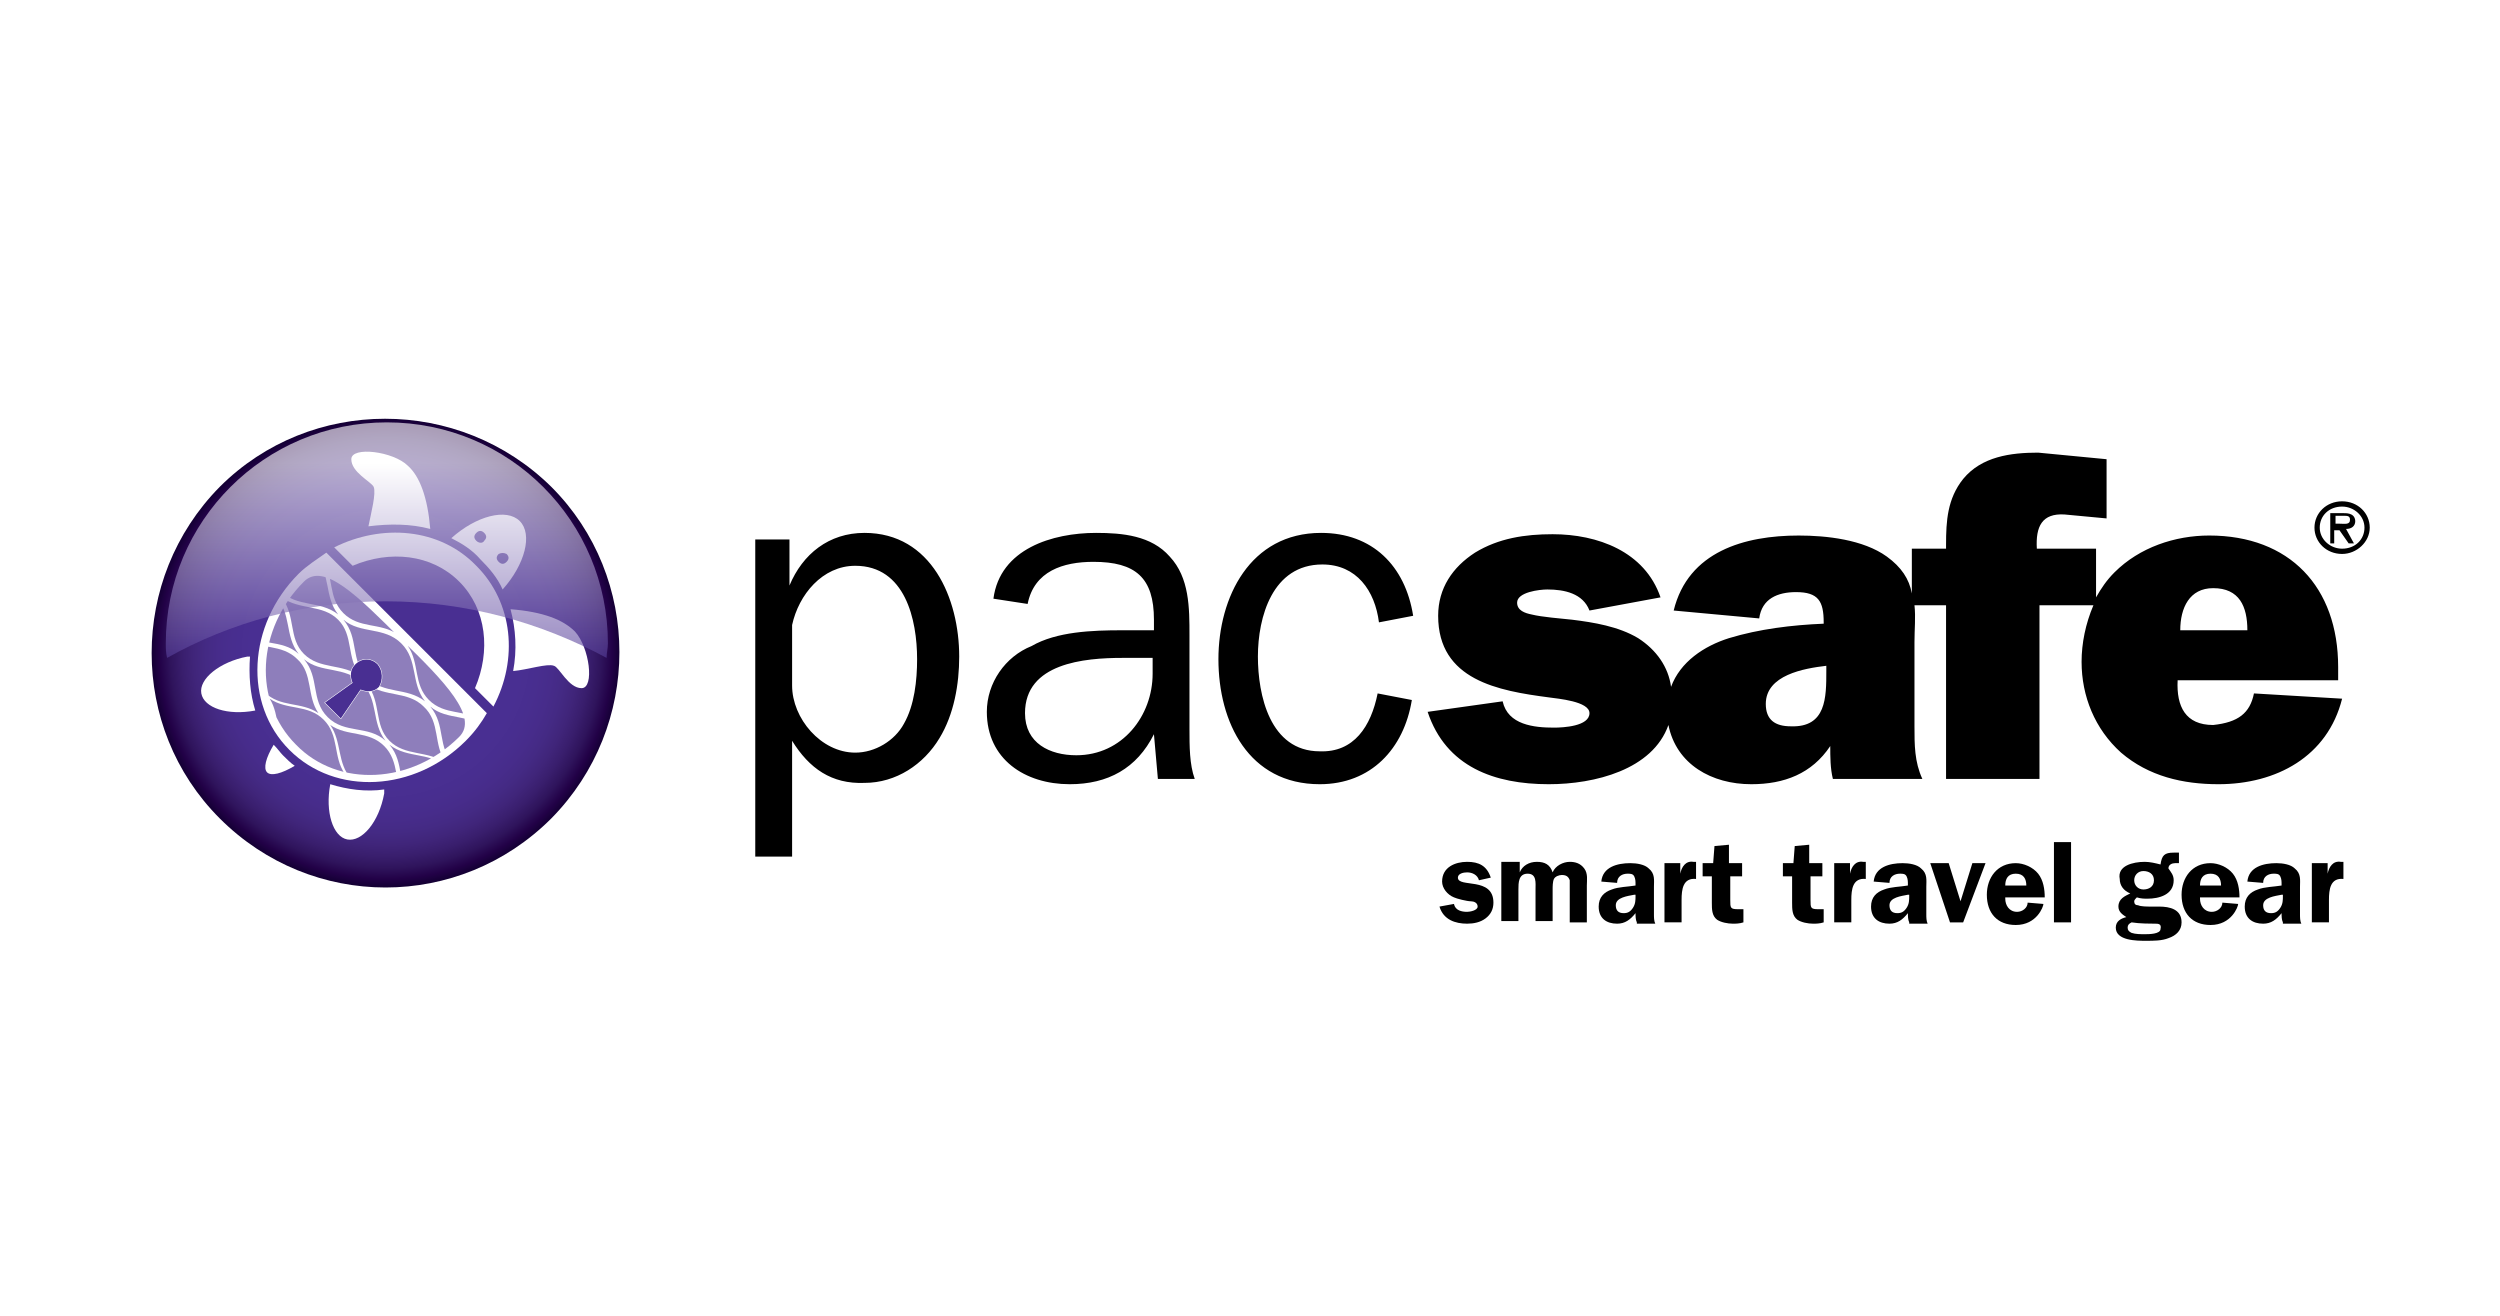 <?xml version="1.0" encoding="utf-8"?>
<!-- Generator: Adobe Illustrator 25.2.3, SVG Export Plug-In . SVG Version: 6.00 Build 0)  -->
<svg version="1.1" id="Layer_3" xmlns="http://www.w3.org/2000/svg" xmlns:xlink="http://www.w3.org/1999/xlink" x="0px" y="0px"
	 viewBox="0 0 190 100" style="enable-background:new 0 0 190 100;" xml:space="preserve">
<style type="text/css">
	.st0{fill-rule:evenodd;clip-rule:evenodd;fill:#FFFFFF;}
	.st1{fill-rule:evenodd;clip-rule:evenodd;fill:url(#SVGID_1_);}
	.st2{fill:#FFFFFF;}
	.st3{opacity:0.62;}
	.st4{clip-path:url(#SVGID_3_);}
	.st5{fill:url(#SVGID_4_);}
	.st6{fill:url(#SVGID_5_);}
	.st7{fill:url(#SVGID_6_);}
	.st8{filter:url(#Adobe_OpacityMaskFilter);}
	.st9{filter:url(#Adobe_OpacityMaskFilter_1_);}
	.st10{mask:url(#SVGID_7_);fill:url(#SVGID_8_);}
	.st11{fill:url(#SVGID_9_);}
	.st12{fill:url(#SVGID_10_);}
	.st13{filter:url(#Adobe_OpacityMaskFilter_2_);}
	.st14{filter:url(#Adobe_OpacityMaskFilter_3_);}
	.st15{mask:url(#SVGID_11_);fill:url(#SVGID_12_);}
	.st16{fill:url(#SVGID_13_);}
	.st17{filter:url(#Adobe_OpacityMaskFilter_4_);}
	.st18{filter:url(#Adobe_OpacityMaskFilter_5_);}
	.st19{mask:url(#SVGID_14_);fill:url(#SVGID_15_);}
	.st20{fill:url(#SVGID_16_);}
	.st21{filter:url(#Adobe_OpacityMaskFilter_6_);}
	.st22{filter:url(#Adobe_OpacityMaskFilter_7_);}
	.st23{mask:url(#SVGID_17_);fill:url(#SVGID_18_);}
	.st24{fill:url(#SVGID_19_);}
	.st25{filter:url(#Adobe_OpacityMaskFilter_8_);}
	.st26{filter:url(#Adobe_OpacityMaskFilter_9_);}
	.st27{mask:url(#SVGID_20_);fill:url(#SVGID_21_);}
	.st28{fill:url(#SVGID_22_);}
	.st29{filter:url(#Adobe_OpacityMaskFilter_10_);}
	.st30{filter:url(#Adobe_OpacityMaskFilter_11_);}
	.st31{mask:url(#SVGID_23_);fill:url(#SVGID_24_);}
	.st32{fill:url(#SVGID_25_);}
	.st33{fill:url(#SVGID_26_);}
	.st34{filter:url(#Adobe_OpacityMaskFilter_12_);}
	.st35{filter:url(#Adobe_OpacityMaskFilter_13_);}
	.st36{mask:url(#SVGID_27_);fill:url(#SVGID_28_);}
	.st37{fill:url(#SVGID_29_);}
	.st38{filter:url(#Adobe_OpacityMaskFilter_14_);}
	.st39{filter:url(#Adobe_OpacityMaskFilter_15_);}
	.st40{mask:url(#SVGID_30_);fill:url(#SVGID_31_);}
	.st41{fill:url(#SVGID_32_);}
	.st42{fill:url(#SVGID_33_);}
	.st43{fill:url(#SVGID_34_);}
	.st44{fill:url(#SVGID_35_);}
	.st45{filter:url(#Adobe_OpacityMaskFilter_16_);}
	.st46{filter:url(#Adobe_OpacityMaskFilter_17_);}
	.st47{mask:url(#SVGID_36_);fill:url(#SVGID_37_);}
	.st48{fill:url(#SVGID_38_);}
	.st49{filter:url(#Adobe_OpacityMaskFilter_18_);}
	.st50{filter:url(#Adobe_OpacityMaskFilter_19_);}
	.st51{mask:url(#SVGID_39_);fill:url(#SVGID_40_);}
	.st52{fill:url(#SVGID_41_);}
	.st53{filter:url(#Adobe_OpacityMaskFilter_20_);}
	.st54{filter:url(#Adobe_OpacityMaskFilter_21_);}
	.st55{mask:url(#SVGID_42_);fill:url(#SVGID_43_);}
	.st56{fill:url(#SVGID_44_);}
	.st57{filter:url(#Adobe_OpacityMaskFilter_22_);}
	.st58{filter:url(#Adobe_OpacityMaskFilter_23_);}
	.st59{mask:url(#SVGID_45_);fill:url(#SVGID_46_);}
	.st60{fill:url(#SVGID_47_);}
	.st61{filter:url(#Adobe_OpacityMaskFilter_24_);}
	.st62{filter:url(#Adobe_OpacityMaskFilter_25_);}
	.st63{mask:url(#SVGID_48_);fill:url(#SVGID_49_);}
	.st64{fill:url(#SVGID_50_);}
	.st65{fill:#2E3192;stroke:#FFFFFF;stroke-width:8.000000e-02;stroke-linecap:round;stroke-linejoin:round;}
	.st66{fill:#492F92;}
	.st67{fill-rule:evenodd;clip-rule:evenodd;fill:url(#SVGID_51_);}
	.st68{fill-rule:evenodd;clip-rule:evenodd;}
</style>
<g>
	<g>
		<g>
			<path class="st0" d="M16.3,36.6c7.2-7.2,18.8-7.2,26,0c7.2,7.2,7.2,18.8,0,26c-7.2,7.2-18.8,7.2-26,0
				C9.2,55.4,9.2,43.8,16.3,36.6L16.3,36.6z"/>
		</g>
		<g>
			
				<radialGradient id="SVGID_1_" cx="43.177" cy="-2.103" r="17.792" gradientTransform="matrix(0.707 0.707 -0.707 0.707 -2.692 20.574)" gradientUnits="userSpaceOnUse">
				<stop  offset="0" style="stop-color:#492F92"/>
				<stop  offset="0.579" style="stop-color:#492F92"/>
				<stop  offset="0.652" style="stop-color:#482E8F"/>
				<stop  offset="0.712" style="stop-color:#472C8B"/>
				<stop  offset="0.768" style="stop-color:#442A84"/>
				<stop  offset="0.821" style="stop-color:#40257A"/>
				<stop  offset="0.871" style="stop-color:#391E6D"/>
				<stop  offset="0.92" style="stop-color:#2F145C"/>
				<stop  offset="0.967" style="stop-color:#220147"/>
				<stop  offset="1" style="stop-color:#140034"/>
			</radialGradient>
			<path class="st1" d="M16.7,37c6.9-6.9,18.2-6.9,25.2,0c6.9,6.9,6.9,18.2,0,25.2c-7,7-18.2,7-25.2,0C9.8,55.3,9.8,44,16.7,37
				L16.7,37z"/>
		</g>
		<g>
			<path class="st2" d="M38.2,44.8c1.7-1.9,2.3-4.2,1.3-5.2c-1-1-3.3-0.4-5.2,1.3c0.8,0.4,1.6,0.9,2.2,1.6
				C37.2,43.2,37.8,43.9,38.2,44.8z M38.5,42.1c0.2,0.2,0.2,0.4,0,0.6c-0.2,0.2-0.4,0.2-0.6,0c-0.2-0.2-0.2-0.4,0-0.6
				C38.1,42,38.3,42,38.5,42.1z M36.2,41.1c-0.2-0.2-0.2-0.4,0-0.6c0.2-0.2,0.4-0.2,0.6,0c0.2,0.2,0.2,0.4,0,0.6
				C36.7,41.3,36.4,41.3,36.2,41.1z"/>
			<path class="st2" d="M32.7,40.2c-0.2-2.4-0.8-4-1.7-4.8c-1.1-1.1-4.3-1.5-4.3-0.5c0,1,1.5,1.7,1.7,2.1c0.2,0.5-0.2,2-0.4,3
				C29.6,39.8,31.2,39.8,32.7,40.2z"/>
			<path class="st2" d="M29.2,60c-1.4,0.2-2.8,0-4.1-0.4c-0.4,2.1,0.2,4,1.3,4.2c1.1,0.2,2.4-1.3,2.8-3.5
				C29.2,60.2,29.2,60.1,29.2,60z"/>
			<path class="st2" d="M19,49.9c-0.1,0-0.1,0-0.2,0c-2.1,0.4-3.7,1.7-3.5,2.8c0.2,1.1,2,1.7,4.1,1.3C19,52.7,18.9,51.3,19,49.9z"/>
			<path class="st2" d="M43.7,48c-0.9-0.9-2.4-1.5-4.9-1.7c0.4,1.5,0.5,3.1,0.2,4.7c1.1-0.1,2.6-0.6,3.1-0.4
				c0.4,0.1,1.1,1.7,2.1,1.7C45.2,52.3,44.8,49.2,43.7,48z"/>
			<path class="st2" d="M20.8,56.6c-0.6,1-0.8,1.8-0.5,2.1c0.3,0.3,1.1,0.1,2.1-0.5c-0.3-0.2-0.6-0.5-0.9-0.8
				C21.3,57.2,21.1,56.9,20.8,56.6z"/>
			<path class="st2" d="M24.8,42c-0.7,0.5-1.5,1-2.1,1.6c-3.9,3.9-4.2,9.9-0.7,13.4c3.5,3.5,9.5,3.2,13.4-0.7
				c0.7-0.7,1.2-1.4,1.6-2.1L24.8,42z"/>
			<path class="st2" d="M25.4,41.6l1.4,1.4c2.8-1.2,6-0.9,8.1,1.2c2.1,2.1,2.4,5.3,1.2,8.1l1.4,1.4c1.9-3.6,1.5-7.9-1.3-10.7
				C33.4,40.1,29,39.8,25.4,41.6z"/>
		</g>
		<g class="st3">
			<defs>
				<path id="SVGID_2_" class="st3" d="M30.5,48.6c-3.3-3.3-5.9-5.9-7.4-4.4c-3.6,3.6-3.9,9.1-0.6,12.4c3.2,3.3,8.8,3,12.4-0.6
					C36.4,54.5,33.8,51.8,30.5,48.6z"/>
			</defs>
			<clipPath id="SVGID_3_">
				<use xlink:href="#SVGID_2_"  style="overflow:visible;"/>
			</clipPath>
			<g class="st4">
				<g>
					
						<linearGradient id="SVGID_4_" gradientUnits="userSpaceOnUse" x1="-52.207" y1="-19.306" x2="-52.207" y2="-15.725" gradientTransform="matrix(0.707 0.707 -0.707 0.707 54.427 111.868)">
						<stop  offset="0" style="stop-color:#2E3192"/>
						<stop  offset="1" style="stop-color:#FFFFFF"/>
					</linearGradient>
					<path class="st5" d="M28.6,63.8c1.2,1.2,2.6,0.8,3.9,1.5l0,0l0,0c0.1,0,0.1,0.1,0.2,0.1c-0.9-1.3-0.4-2.9-1.6-4.1
						c-1.2-1.2-2.8-0.7-4.1-1.6C27.9,61,27.4,62.6,28.6,63.8z"/>
					
						<linearGradient id="SVGID_5_" gradientUnits="userSpaceOnUse" x1="-56.85" y1="-17.294" x2="-56.85" y2="-13.691" gradientTransform="matrix(0.707 0.707 -0.707 0.707 54.427 111.868)">
						<stop  offset="0" style="stop-color:#2E3192"/>
						<stop  offset="1" style="stop-color:#FFFFFF"/>
					</linearGradient>
					<path class="st6" d="M26.5,59.4c-1.2-1.2-2.8-0.7-4.1-1.6c0.9,1.3,0.4,2.9,1.6,4.1c1.2,1.2,2.8,0.7,4.1,1.6
						C27.1,62.2,27.6,60.6,26.5,59.4z"/>
					
						<linearGradient id="SVGID_6_" gradientUnits="userSpaceOnUse" x1="-52.202" y1="-15.262" x2="-52.202" y2="-11.566" gradientTransform="matrix(0.707 0.707 -0.707 0.707 54.427 111.868)">
						<stop  offset="0" style="stop-color:#2E3192"/>
						<stop  offset="1" style="stop-color:#FFFFFF"/>
					</linearGradient>
					<path class="st7" d="M30.1,68.6c-1.1-1.4-0.5-3.1-1.8-4.4c-1.3-1.3-3.1-0.7-4.4-1.8c1.2,1.4,0.5,3.1,1.8,4.4
						C27,68.1,28.8,67.5,30.1,68.6z"/>
					<defs>
						<filter id="Adobe_OpacityMaskFilter" filterUnits="userSpaceOnUse" x="20.5" y="53.1" width="5.7" height="5.7">
							<feFlood  style="flood-color:white;flood-opacity:1" result="back"/>
							<feBlend  in="SourceGraphic" in2="back" mode="normal"/>
						</filter>
					</defs>
					<mask maskUnits="userSpaceOnUse" x="20.5" y="53.1" width="5.7" height="5.7" id="SVGID_7_">
						<g class="st8">
							<defs>
								<filter id="Adobe_OpacityMaskFilter_1_" filterUnits="userSpaceOnUse" x="20.5" y="53.1" width="5.7" height="5.7">
									<feFlood  style="flood-color:white;flood-opacity:1" result="back"/>
									<feBlend  in="SourceGraphic" in2="back" mode="normal"/>
								</filter>
							</defs>
							<mask maskUnits="userSpaceOnUse" x="20.5" y="53.1" width="5.7" height="5.7" id="SVGID_7_">
								<g class="st9">
								</g>
							</mask>
							
								<linearGradient id="SVGID_8_" gradientUnits="userSpaceOnUse" x1="-61.509" y1="-15.725" x2="-61.509" y2="-19.306" gradientTransform="matrix(0.707 0.707 -0.707 0.707 54.427 111.868)">
								<stop  offset="0" style="stop-color:#000000"/>
								<stop  offset="1" style="stop-color:#FFFFFF"/>
							</linearGradient>
							<path class="st10" d="M26,58.7L26,58.7L26,58.7c0.1,0.1,0.1,0.1,0.2,0.1c-0.9-1.3-0.4-2.9-1.6-4.1c-1.2-1.2-2.8-0.7-4.1-1.6
								c0.8,1.3,0.4,2.9,1.6,4.1C23.2,58.4,24.7,58.1,26,58.7z"/>
						</g>
					</mask>
					
						<linearGradient id="SVGID_9_" gradientUnits="userSpaceOnUse" x1="-61.509" y1="-15.725" x2="-61.509" y2="-19.306" gradientTransform="matrix(0.707 0.707 -0.707 0.707 54.427 111.868)">
						<stop  offset="0" style="stop-color:#492F92"/>
						<stop  offset="1" style="stop-color:#492F92"/>
					</linearGradient>
					<path class="st11" d="M26,58.7L26,58.7L26,58.7c0.1,0.1,0.1,0.1,0.2,0.1c-0.9-1.3-0.4-2.9-1.6-4.1c-1.2-1.2-2.8-0.7-4.1-1.6
						c0.8,1.3,0.4,2.9,1.6,4.1C23.2,58.4,24.7,58.1,26,58.7z"/>
					
						<linearGradient id="SVGID_10_" gradientUnits="userSpaceOnUse" x1="-61.504" y1="-15.262" x2="-61.504" y2="-11.567" gradientTransform="matrix(0.707 0.707 -0.707 0.707 54.427 111.868)">
						<stop  offset="0" style="stop-color:#2E3192"/>
						<stop  offset="1" style="stop-color:#FFFFFF"/>
					</linearGradient>
					<path class="st12" d="M23.6,62c-1.1-1.4-0.5-3.1-1.8-4.4c-1.3-1.3-3.1-0.7-4.4-1.8c1.2,1.4,0.5,3.1,1.8,4.4
						C20.4,61.5,22.2,60.9,23.6,62z"/>
				</g>
				<g>
					<defs>
						<filter id="Adobe_OpacityMaskFilter_2_" filterUnits="userSpaceOnUse" x="27.9" y="51.9" width="6.1" height="6.1">
							<feFlood  style="flood-color:white;flood-opacity:1" result="back"/>
							<feBlend  in="SourceGraphic" in2="back" mode="normal"/>
						</filter>
					</defs>
					<mask maskUnits="userSpaceOnUse" x="27.9" y="51.9" width="6.1" height="6.1" id="SVGID_11_">
						<g class="st13">
							<defs>
								<filter id="Adobe_OpacityMaskFilter_3_" filterUnits="userSpaceOnUse" x="27.9" y="51.9" width="6.1" height="6.1">
									<feFlood  style="flood-color:white;flood-opacity:1" result="back"/>
									<feBlend  in="SourceGraphic" in2="back" mode="normal"/>
								</filter>
							</defs>
							<mask maskUnits="userSpaceOnUse" x="27.9" y="51.9" width="6.1" height="6.1" id="SVGID_11_">
								<g class="st14">
								</g>
							</mask>
							
								<linearGradient id="SVGID_12_" gradientUnits="userSpaceOnUse" x1="-56.849" y1="-21.837" x2="-56.849" y2="-25.477" gradientTransform="matrix(0.707 0.707 -0.707 0.707 54.427 111.868)">
								<stop  offset="0" style="stop-color:#000000"/>
								<stop  offset="1" style="stop-color:#FFFFFF"/>
							</linearGradient>
							<path class="st15" d="M32.2,53.7c-1.2-1.2-2.9-0.7-4.3-1.7c1.1,1.4,0.5,3.1,1.7,4.3c1.2,1.2,2.9,0.7,4.3,1.7
								C32.9,56.6,33.5,54.9,32.2,53.7z"/>
						</g>
					</mask>
					
						<linearGradient id="SVGID_13_" gradientUnits="userSpaceOnUse" x1="-56.849" y1="-21.837" x2="-56.849" y2="-25.477" gradientTransform="matrix(0.707 0.707 -0.707 0.707 54.427 111.868)">
						<stop  offset="0" style="stop-color:#492F92"/>
						<stop  offset="1" style="stop-color:#492F92"/>
					</linearGradient>
					<path class="st16" d="M32.2,53.7c-1.2-1.2-2.9-0.7-4.3-1.7c1.1,1.4,0.5,3.1,1.7,4.3c1.2,1.2,2.9,0.7,4.3,1.7
						C32.9,56.6,33.5,54.9,32.2,53.7z"/>
					<defs>
						<filter id="Adobe_OpacityMaskFilter_4_" filterUnits="userSpaceOnUse" x="31" y="49.1" width="5.7" height="5.7">
							<feFlood  style="flood-color:white;flood-opacity:1" result="back"/>
							<feBlend  in="SourceGraphic" in2="back" mode="normal"/>
						</filter>
					</defs>
					<mask maskUnits="userSpaceOnUse" x="31" y="49.1" width="5.7" height="5.7" id="SVGID_14_">
						<g class="st17">
							<defs>
								<filter id="Adobe_OpacityMaskFilter_5_" filterUnits="userSpaceOnUse" x="31" y="49.1" width="5.7" height="5.7">
									<feFlood  style="flood-color:white;flood-opacity:1" result="back"/>
									<feBlend  in="SourceGraphic" in2="back" mode="normal"/>
								</filter>
							</defs>
							<mask maskUnits="userSpaceOnUse" x="31" y="49.1" width="5.7" height="5.7" id="SVGID_14_">
								<g class="st18">
								</g>
							</mask>
							
								<linearGradient id="SVGID_15_" gradientUnits="userSpaceOnUse" x1="-56.85" y1="-26.035" x2="-56.85" y2="-29.636" gradientTransform="matrix(0.707 0.707 -0.707 0.707 54.427 111.868)">
								<stop  offset="0" style="stop-color:#000000"/>
								<stop  offset="1" style="stop-color:#FFFFFF"/>
							</linearGradient>
							<path class="st19" d="M35.2,50.7C34,49.6,32.4,50,31,49.1c0.9,1.3,0.4,2.9,1.6,4.1c1.2,1.2,2.8,0.7,4.1,1.6
								C35.9,53.5,36.3,51.9,35.2,50.7z"/>
						</g>
					</mask>
					
						<linearGradient id="SVGID_16_" gradientUnits="userSpaceOnUse" x1="-56.85" y1="-26.035" x2="-56.85" y2="-29.636" gradientTransform="matrix(0.707 0.707 -0.707 0.707 54.427 111.868)">
						<stop  offset="0" style="stop-color:#492F92"/>
						<stop  offset="1" style="stop-color:#492F92"/>
					</linearGradient>
					<path class="st20" d="M35.2,50.7C34,49.6,32.4,50,31,49.1c0.9,1.3,0.4,2.9,1.6,4.1c1.2,1.2,2.8,0.7,4.1,1.6
						C35.9,53.5,36.3,51.9,35.2,50.7z"/>
					<defs>
						<filter id="Adobe_OpacityMaskFilter_6_" filterUnits="userSpaceOnUse" x="25.1" y="55" width="5.7" height="5.7">
							<feFlood  style="flood-color:white;flood-opacity:1" result="back"/>
							<feBlend  in="SourceGraphic" in2="back" mode="normal"/>
						</filter>
					</defs>
					<mask maskUnits="userSpaceOnUse" x="25.1" y="55" width="5.7" height="5.7" id="SVGID_17_">
						<g class="st21">
							<defs>
								<filter id="Adobe_OpacityMaskFilter_7_" filterUnits="userSpaceOnUse" x="25.1" y="55" width="5.7" height="5.7">
									<feFlood  style="flood-color:white;flood-opacity:1" result="back"/>
									<feBlend  in="SourceGraphic" in2="back" mode="normal"/>
								</filter>
							</defs>
							<mask maskUnits="userSpaceOnUse" x="25.1" y="55" width="5.7" height="5.7" id="SVGID_17_">
								<g class="st22">
								</g>
							</mask>
							
								<linearGradient id="SVGID_18_" gradientUnits="userSpaceOnUse" x1="-56.85" y1="-17.681" x2="-56.85" y2="-21.279" gradientTransform="matrix(0.707 0.707 -0.707 0.707 54.427 111.868)">
								<stop  offset="0" style="stop-color:#000000"/>
								<stop  offset="1" style="stop-color:#FFFFFF"/>
							</linearGradient>
							<path class="st23" d="M26.7,59.2c1.2,1.2,2.8,0.7,4.1,1.6c-0.9-1.3-0.4-2.9-1.6-4.1c-1.2-1.2-2.8-0.7-4.1-1.6
								C26,56.4,25.6,58,26.7,59.2z"/>
						</g>
					</mask>
					
						<linearGradient id="SVGID_19_" gradientUnits="userSpaceOnUse" x1="-56.85" y1="-17.681" x2="-56.85" y2="-21.279" gradientTransform="matrix(0.707 0.707 -0.707 0.707 54.427 111.868)">
						<stop  offset="0" style="stop-color:#492F92"/>
						<stop  offset="1" style="stop-color:#492F92"/>
					</linearGradient>
					<path class="st24" d="M26.7,59.2c1.2,1.2,2.8,0.7,4.1,1.6c-0.9-1.3-0.4-2.9-1.6-4.1c-1.2-1.2-2.8-0.7-4.1-1.6
						C26,56.4,25.6,58,26.7,59.2z"/>
					<defs>
						<filter id="Adobe_OpacityMaskFilter_8_" filterUnits="userSpaceOnUse" x="29.6" y="56.6" width="6.3" height="6.3">
							<feFlood  style="flood-color:white;flood-opacity:1" result="back"/>
							<feBlend  in="SourceGraphic" in2="back" mode="normal"/>
						</filter>
					</defs>
					<mask maskUnits="userSpaceOnUse" x="29.6" y="56.6" width="6.3" height="6.3" id="SVGID_20_">
						<g class="st25">
							<defs>
								<filter id="Adobe_OpacityMaskFilter_9_" filterUnits="userSpaceOnUse" x="29.6" y="56.6" width="6.3" height="6.3">
									<feFlood  style="flood-color:white;flood-opacity:1" result="back"/>
									<feBlend  in="SourceGraphic" in2="back" mode="normal"/>
								</filter>
							</defs>
							<mask maskUnits="userSpaceOnUse" x="29.6" y="56.6" width="6.3" height="6.3" id="SVGID_20_">
								<g class="st26">
								</g>
							</mask>
							
								<linearGradient id="SVGID_21_" gradientUnits="userSpaceOnUse" x1="-52.202" y1="-19.711" x2="-52.202" y2="-23.409" gradientTransform="matrix(0.707 0.707 -0.707 0.707 54.427 111.868)">
								<stop  offset="0" style="stop-color:#000000"/>
								<stop  offset="1" style="stop-color:#FFFFFF"/>
							</linearGradient>
							<path class="st27" d="M29.6,56.6c1.2,1.4,0.5,3.1,1.8,4.4c1.3,1.3,3.1,0.7,4.4,1.8c-1.1-1.4-0.5-3.1-1.8-4.4
								C32.8,57.1,31,57.7,29.6,56.6z"/>
						</g>
					</mask>
					
						<linearGradient id="SVGID_22_" gradientUnits="userSpaceOnUse" x1="-52.202" y1="-19.711" x2="-52.202" y2="-23.409" gradientTransform="matrix(0.707 0.707 -0.707 0.707 54.427 111.868)">
						<stop  offset="0" style="stop-color:#492F92"/>
						<stop  offset="1" style="stop-color:#492F92"/>
					</linearGradient>
					<path class="st28" d="M29.6,56.6c1.2,1.4,0.5,3.1,1.8,4.4c1.3,1.3,3.1,0.7,4.4,1.8c-1.1-1.4-0.5-3.1-1.8-4.4
						C32.8,57.1,31,57.7,29.6,56.6z"/>
					<defs>
						<filter id="Adobe_OpacityMaskFilter_10_" filterUnits="userSpaceOnUse" x="32.6" y="53.6" width="6.3" height="6.3">
							<feFlood  style="flood-color:white;flood-opacity:1" result="back"/>
							<feBlend  in="SourceGraphic" in2="back" mode="normal"/>
						</filter>
					</defs>
					<mask maskUnits="userSpaceOnUse" x="32.6" y="53.6" width="6.3" height="6.3" id="SVGID_23_">
						<g class="st29">
							<defs>
								<filter id="Adobe_OpacityMaskFilter_11_" filterUnits="userSpaceOnUse" x="32.6" y="53.6" width="6.3" height="6.3">
									<feFlood  style="flood-color:white;flood-opacity:1" result="back"/>
									<feBlend  in="SourceGraphic" in2="back" mode="normal"/>
								</filter>
							</defs>
							<mask maskUnits="userSpaceOnUse" x="32.6" y="53.6" width="6.3" height="6.3" id="SVGID_23_">
								<g class="st30">
								</g>
							</mask>
							
								<linearGradient id="SVGID_24_" gradientUnits="userSpaceOnUse" x1="-52.202" y1="-23.907" x2="-52.202" y2="-27.603" gradientTransform="matrix(0.707 0.707 -0.707 0.707 54.427 111.868)">
								<stop  offset="0" style="stop-color:#000000"/>
								<stop  offset="1" style="stop-color:#FFFFFF"/>
							</linearGradient>
							<path class="st31" d="M38.9,59.9c-1.1-1.4-0.5-3.1-1.8-4.4c-1.3-1.3-3.1-0.7-4.4-1.8c1.2,1.4,0.5,3.1,1.8,4.4
								C35.7,59.4,37.5,58.7,38.9,59.9z"/>
						</g>
					</mask>
					
						<linearGradient id="SVGID_25_" gradientUnits="userSpaceOnUse" x1="-52.202" y1="-23.907" x2="-52.202" y2="-27.603" gradientTransform="matrix(0.707 0.707 -0.707 0.707 54.427 111.868)">
						<stop  offset="0" style="stop-color:#492F92"/>
						<stop  offset="1" style="stop-color:#492F92"/>
					</linearGradient>
					<path class="st32" d="M38.9,59.9c-1.1-1.4-0.5-3.1-1.8-4.4c-1.3-1.3-3.1-0.7-4.4-1.8c1.2,1.4,0.5,3.1,1.8,4.4
						C35.7,59.4,37.5,58.7,38.9,59.9z"/>
					
						<linearGradient id="SVGID_26_" gradientUnits="userSpaceOnUse" x1="-61.51" y1="-31.647" x2="-61.51" y2="-28.067" gradientTransform="matrix(0.707 0.707 -0.707 0.707 54.427 111.868)">
						<stop  offset="0" style="stop-color:#2E3192"/>
						<stop  offset="1" style="stop-color:#FFFFFF"/>
					</linearGradient>
					<path class="st33" d="M34.7,50L34.7,50L34.7,50c0.1,0.1,0.1,0.1,0.2,0.1c-0.9-1.3-0.4-2.9-1.6-4.1c-1.2-1.2-2.8-0.7-4.1-1.6
						c0.8,1.3,0.4,2.9,1.6,4.1C31.9,49.7,33.4,49.3,34.7,50z"/>
					<defs>
						<filter id="Adobe_OpacityMaskFilter_12_" filterUnits="userSpaceOnUse" x="26" y="47" width="6.3" height="6.3">
							<feFlood  style="flood-color:white;flood-opacity:1" result="back"/>
							<feBlend  in="SourceGraphic" in2="back" mode="normal"/>
						</filter>
					</defs>
					<mask maskUnits="userSpaceOnUse" x="26" y="47" width="6.3" height="6.3" id="SVGID_27_">
						<g class="st34">
							<defs>
								<filter id="Adobe_OpacityMaskFilter_13_" filterUnits="userSpaceOnUse" x="26" y="47" width="6.3" height="6.3">
									<feFlood  style="flood-color:white;flood-opacity:1" result="back"/>
									<feBlend  in="SourceGraphic" in2="back" mode="normal"/>
								</filter>
							</defs>
							<mask maskUnits="userSpaceOnUse" x="26" y="47" width="6.3" height="6.3" id="SVGID_27_">
								<g class="st35">
								</g>
							</mask>
							
								<linearGradient id="SVGID_28_" gradientUnits="userSpaceOnUse" x1="-61.504" y1="-23.908" x2="-61.504" y2="-27.603" gradientTransform="matrix(0.707 0.707 -0.707 0.707 54.427 111.868)">
								<stop  offset="0" style="stop-color:#000000"/>
								<stop  offset="1" style="stop-color:#FFFFFF"/>
							</linearGradient>
							<path class="st36" d="M32.3,53.3c-1.1-1.4-0.5-3.1-1.8-4.4c-1.3-1.3-3.1-0.7-4.4-1.8c1.2,1.4,0.5,3.1,1.8,4.4
								C29.2,52.8,30.9,52.2,32.3,53.3z"/>
						</g>
					</mask>
					
						<linearGradient id="SVGID_29_" gradientUnits="userSpaceOnUse" x1="-61.504" y1="-23.908" x2="-61.504" y2="-27.603" gradientTransform="matrix(0.707 0.707 -0.707 0.707 54.427 111.868)">
						<stop  offset="0" style="stop-color:#492F92"/>
						<stop  offset="1" style="stop-color:#492F92"/>
					</linearGradient>
					<path class="st37" d="M32.3,53.3c-1.1-1.4-0.5-3.1-1.8-4.4c-1.3-1.3-3.1-0.7-4.4-1.8c1.2,1.4,0.5,3.1,1.8,4.4
						C29.2,52.8,30.9,52.2,32.3,53.3z"/>
					<defs>
						<filter id="Adobe_OpacityMaskFilter_14_" filterUnits="userSpaceOnUse" x="23.1" y="50" width="6.3" height="6.3">
							<feFlood  style="flood-color:white;flood-opacity:1" result="back"/>
							<feBlend  in="SourceGraphic" in2="back" mode="normal"/>
						</filter>
					</defs>
					<mask maskUnits="userSpaceOnUse" x="23.1" y="50" width="6.3" height="6.3" id="SVGID_30_">
						<g class="st38">
							<defs>
								<filter id="Adobe_OpacityMaskFilter_15_" filterUnits="userSpaceOnUse" x="23.1" y="50" width="6.3" height="6.3">
									<feFlood  style="flood-color:white;flood-opacity:1" result="back"/>
									<feBlend  in="SourceGraphic" in2="back" mode="normal"/>
								</filter>
							</defs>
							<mask maskUnits="userSpaceOnUse" x="23.1" y="50" width="6.3" height="6.3" id="SVGID_30_">
								<g class="st39">
								</g>
							</mask>
							
								<linearGradient id="SVGID_31_" gradientUnits="userSpaceOnUse" x1="-61.504" y1="-19.712" x2="-61.504" y2="-23.408" gradientTransform="matrix(0.707 0.707 -0.707 0.707 54.427 111.868)">
								<stop  offset="0" style="stop-color:#000000"/>
								<stop  offset="1" style="stop-color:#FFFFFF"/>
							</linearGradient>
							<path class="st40" d="M29.3,56.3c-1.1-1.4-0.5-3.1-1.8-4.4c-1.3-1.3-3.1-0.7-4.4-1.8c1.2,1.4,0.5,3.1,1.8,4.4
								C26.2,55.8,28,55.1,29.3,56.3z"/>
						</g>
					</mask>
					
						<linearGradient id="SVGID_32_" gradientUnits="userSpaceOnUse" x1="-61.504" y1="-19.712" x2="-61.504" y2="-23.408" gradientTransform="matrix(0.707 0.707 -0.707 0.707 54.427 111.868)">
						<stop  offset="0" style="stop-color:#492F92"/>
						<stop  offset="1" style="stop-color:#492F92"/>
					</linearGradient>
					<path class="st41" d="M29.3,56.3c-1.1-1.4-0.5-3.1-1.8-4.4c-1.3-1.3-3.1-0.7-4.4-1.8c1.2,1.4,0.5,3.1,1.8,4.4
						C26.2,55.8,28,55.1,29.3,56.3z"/>
				</g>
				<g>
					
						<linearGradient id="SVGID_33_" gradientUnits="userSpaceOnUse" x1="-66.168" y1="-17.295" x2="-66.168" y2="-13.691" gradientTransform="matrix(0.707 0.707 -0.707 0.707 54.427 111.868)">
						<stop  offset="0" style="stop-color:#2E3192"/>
						<stop  offset="1" style="stop-color:#FFFFFF"/>
					</linearGradient>
					<path class="st42" d="M19.9,52.9c-1.2-1.2-2.8-0.7-4.1-1.6c0.9,1.3,0.4,2.9,1.6,4.1c1.2,1.2,2.8,0.7,4.1,1.6
						C20.5,55.6,21,54,19.9,52.9z"/>
					
						<linearGradient id="SVGID_34_" gradientUnits="userSpaceOnUse" x1="-70.829" y1="-19.304" x2="-70.829" y2="-15.726" gradientTransform="matrix(0.707 0.707 -0.707 0.707 54.427 111.868)">
						<stop  offset="0" style="stop-color:#2E3192"/>
						<stop  offset="1" style="stop-color:#FFFFFF"/>
					</linearGradient>
					<path class="st43" d="M19.4,52.1L19.4,52.1L19.4,52.1c0.1,0.1,0.1,0.1,0.2,0.1c-0.9-1.3-0.4-2.9-1.6-4.1
						c-1.2-1.2-2.8-0.7-4.1-1.6c0.8,1.3,0.4,2.9,1.6,4.1C16.6,51.8,18.1,51.5,19.4,52.1z"/>
					
						<linearGradient id="SVGID_35_" gradientUnits="userSpaceOnUse" x1="-70.823" y1="-15.26" x2="-70.823" y2="-11.567" gradientTransform="matrix(0.707 0.707 -0.707 0.707 54.427 111.868)">
						<stop  offset="0" style="stop-color:#2E3192"/>
						<stop  offset="1" style="stop-color:#FFFFFF"/>
					</linearGradient>
					<path class="st44" d="M17,55.4c-1.1-1.4-0.5-3.1-1.8-4.4c-1.3-1.3-3.1-0.7-4.4-1.8c1.2,1.4,0.5,3.1,1.8,4.4
						C13.8,54.9,15.6,54.3,17,55.4z"/>
				</g>
				<g>
					<defs>
						<filter id="Adobe_OpacityMaskFilter_16_" filterUnits="userSpaceOnUse" x="21.3" y="45.3" width="6.1" height="6.1">
							<feFlood  style="flood-color:white;flood-opacity:1" result="back"/>
							<feBlend  in="SourceGraphic" in2="back" mode="normal"/>
						</filter>
					</defs>
					<mask maskUnits="userSpaceOnUse" x="21.3" y="45.3" width="6.1" height="6.1" id="SVGID_36_">
						<g class="st45">
							<defs>
								<filter id="Adobe_OpacityMaskFilter_17_" filterUnits="userSpaceOnUse" x="21.3" y="45.3" width="6.1" height="6.1">
									<feFlood  style="flood-color:white;flood-opacity:1" result="back"/>
									<feBlend  in="SourceGraphic" in2="back" mode="normal"/>
								</filter>
							</defs>
							<mask maskUnits="userSpaceOnUse" x="21.3" y="45.3" width="6.1" height="6.1" id="SVGID_36_">
								<g class="st46">
								</g>
							</mask>
							
								<linearGradient id="SVGID_37_" gradientUnits="userSpaceOnUse" x1="-66.167" y1="-21.837" x2="-66.167" y2="-25.477" gradientTransform="matrix(0.707 0.707 -0.707 0.707 54.427 111.868)">
								<stop  offset="0" style="stop-color:#000000"/>
								<stop  offset="1" style="stop-color:#FFFFFF"/>
							</linearGradient>
							<path class="st47" d="M25.7,47.1c-1.2-1.2-2.9-0.7-4.3-1.7c1.1,1.4,0.5,3.1,1.7,4.3c1.2,1.2,2.9,0.7,4.3,1.7
								C26.3,50,26.9,48.3,25.7,47.1z"/>
						</g>
					</mask>
					
						<linearGradient id="SVGID_38_" gradientUnits="userSpaceOnUse" x1="-66.167" y1="-21.837" x2="-66.167" y2="-25.477" gradientTransform="matrix(0.707 0.707 -0.707 0.707 54.427 111.868)">
						<stop  offset="0" style="stop-color:#492F92"/>
						<stop  offset="1" style="stop-color:#492F92"/>
					</linearGradient>
					<path class="st48" d="M25.7,47.1c-1.2-1.2-2.9-0.7-4.3-1.7c1.1,1.4,0.5,3.1,1.7,4.3c1.2,1.2,2.9,0.7,4.3,1.7
						C26.3,50,26.9,48.3,25.7,47.1z"/>
					<defs>
						<filter id="Adobe_OpacityMaskFilter_18_" filterUnits="userSpaceOnUse" x="24.5" y="42.5" width="5.7" height="5.7">
							<feFlood  style="flood-color:white;flood-opacity:1" result="back"/>
							<feBlend  in="SourceGraphic" in2="back" mode="normal"/>
						</filter>
					</defs>
					<mask maskUnits="userSpaceOnUse" x="24.5" y="42.5" width="5.7" height="5.7" id="SVGID_39_">
						<g class="st49">
							<defs>
								<filter id="Adobe_OpacityMaskFilter_19_" filterUnits="userSpaceOnUse" x="24.5" y="42.5" width="5.7" height="5.7">
									<feFlood  style="flood-color:white;flood-opacity:1" result="back"/>
									<feBlend  in="SourceGraphic" in2="back" mode="normal"/>
								</filter>
							</defs>
							<mask maskUnits="userSpaceOnUse" x="24.5" y="42.5" width="5.7" height="5.7" id="SVGID_39_">
								<g class="st50">
								</g>
							</mask>
							
								<linearGradient id="SVGID_40_" gradientUnits="userSpaceOnUse" x1="-66.17" y1="-26.035" x2="-66.17" y2="-29.638" gradientTransform="matrix(0.707 0.707 -0.707 0.707 54.427 111.868)">
								<stop  offset="0" style="stop-color:#000000"/>
								<stop  offset="1" style="stop-color:#FFFFFF"/>
							</linearGradient>
							<path class="st51" d="M28.6,44.1c-1.2-1.2-2.8-0.7-4.1-1.6c0.9,1.3,0.4,2.9,1.6,4.1c1.2,1.2,2.8,0.7,4.1,1.6
								C29.3,46.9,29.8,45.3,28.6,44.1z"/>
						</g>
					</mask>
					
						<linearGradient id="SVGID_41_" gradientUnits="userSpaceOnUse" x1="-66.17" y1="-26.035" x2="-66.17" y2="-29.638" gradientTransform="matrix(0.707 0.707 -0.707 0.707 54.427 111.868)">
						<stop  offset="0" style="stop-color:#492F92"/>
						<stop  offset="1" style="stop-color:#492F92"/>
					</linearGradient>
					<path class="st52" d="M28.6,44.1c-1.2-1.2-2.8-0.7-4.1-1.6c0.9,1.3,0.4,2.9,1.6,4.1c1.2,1.2,2.8,0.7,4.1,1.6
						C29.3,46.9,29.8,45.3,28.6,44.1z"/>
					<defs>
						<filter id="Adobe_OpacityMaskFilter_20_" filterUnits="userSpaceOnUse" x="18.5" y="48.4" width="5.7" height="5.7">
							<feFlood  style="flood-color:white;flood-opacity:1" result="back"/>
							<feBlend  in="SourceGraphic" in2="back" mode="normal"/>
						</filter>
					</defs>
					<mask maskUnits="userSpaceOnUse" x="18.5" y="48.4" width="5.7" height="5.7" id="SVGID_42_">
						<g class="st53">
							<defs>
								<filter id="Adobe_OpacityMaskFilter_21_" filterUnits="userSpaceOnUse" x="18.5" y="48.4" width="5.7" height="5.7">
									<feFlood  style="flood-color:white;flood-opacity:1" result="back"/>
									<feBlend  in="SourceGraphic" in2="back" mode="normal"/>
								</filter>
							</defs>
							<mask maskUnits="userSpaceOnUse" x="18.5" y="48.4" width="5.7" height="5.7" id="SVGID_42_">
								<g class="st54">
								</g>
							</mask>
							
								<linearGradient id="SVGID_43_" gradientUnits="userSpaceOnUse" x1="-66.169" y1="-17.678" x2="-66.169" y2="-21.28" gradientTransform="matrix(0.707 0.707 -0.707 0.707 54.427 111.868)">
								<stop  offset="0" style="stop-color:#000000"/>
								<stop  offset="1" style="stop-color:#FFFFFF"/>
							</linearGradient>
							<path class="st55" d="M20.1,52.6c1.2,1.2,2.8,0.7,4.1,1.6c-0.9-1.3-0.4-3-1.6-4.1c-1.2-1.2-2.8-0.7-4.1-1.6
								C19.5,49.8,19,51.4,20.1,52.6z"/>
						</g>
					</mask>
					
						<linearGradient id="SVGID_44_" gradientUnits="userSpaceOnUse" x1="-66.169" y1="-17.678" x2="-66.169" y2="-21.28" gradientTransform="matrix(0.707 0.707 -0.707 0.707 54.427 111.868)">
						<stop  offset="0" style="stop-color:#492F92"/>
						<stop  offset="1" style="stop-color:#492F92"/>
					</linearGradient>
					<path class="st56" d="M20.1,52.6c1.2,1.2,2.8,0.7,4.1,1.6c-0.9-1.3-0.4-3-1.6-4.1c-1.2-1.2-2.8-0.7-4.1-1.6
						C19.5,49.8,19,51.4,20.1,52.6z"/>
					<defs>
						<filter id="Adobe_OpacityMaskFilter_22_" filterUnits="userSpaceOnUse" x="19.4" y="40.4" width="6.3" height="6.3">
							<feFlood  style="flood-color:white;flood-opacity:1" result="back"/>
							<feBlend  in="SourceGraphic" in2="back" mode="normal"/>
						</filter>
					</defs>
					<mask maskUnits="userSpaceOnUse" x="19.4" y="40.4" width="6.3" height="6.3" id="SVGID_45_">
						<g class="st57">
							<defs>
								<filter id="Adobe_OpacityMaskFilter_23_" filterUnits="userSpaceOnUse" x="19.4" y="40.4" width="6.3" height="6.3">
									<feFlood  style="flood-color:white;flood-opacity:1" result="back"/>
									<feBlend  in="SourceGraphic" in2="back" mode="normal"/>
								</filter>
							</defs>
							<mask maskUnits="userSpaceOnUse" x="19.4" y="40.4" width="6.3" height="6.3" id="SVGID_45_">
								<g class="st58">
								</g>
							</mask>
							
								<linearGradient id="SVGID_46_" gradientUnits="userSpaceOnUse" x1="-70.823" y1="-23.908" x2="-70.823" y2="-27.604" gradientTransform="matrix(0.707 0.707 -0.707 0.707 54.427 111.868)">
								<stop  offset="0" style="stop-color:#000000"/>
								<stop  offset="1" style="stop-color:#FFFFFF"/>
							</linearGradient>
							<path class="st59" d="M25.7,46.7c-1.1-1.4-0.5-3.1-1.8-4.4c-1.3-1.3-3.1-0.7-4.4-1.8c1.2,1.4,0.5,3.1,1.8,4.4
								C22.6,46.2,24.3,45.6,25.7,46.7z"/>
						</g>
					</mask>
					
						<linearGradient id="SVGID_47_" gradientUnits="userSpaceOnUse" x1="-70.823" y1="-23.908" x2="-70.823" y2="-27.604" gradientTransform="matrix(0.707 0.707 -0.707 0.707 54.427 111.868)">
						<stop  offset="0" style="stop-color:#492F92"/>
						<stop  offset="1" style="stop-color:#492F92"/>
					</linearGradient>
					<path class="st60" d="M25.7,46.7c-1.1-1.4-0.5-3.1-1.8-4.4c-1.3-1.3-3.1-0.7-4.4-1.8c1.2,1.4,0.5,3.1,1.8,4.4
						C22.6,46.2,24.3,45.6,25.7,46.7z"/>
					<defs>
						<filter id="Adobe_OpacityMaskFilter_24_" filterUnits="userSpaceOnUse" x="16.5" y="43.4" width="6.3" height="6.3">
							<feFlood  style="flood-color:white;flood-opacity:1" result="back"/>
							<feBlend  in="SourceGraphic" in2="back" mode="normal"/>
						</filter>
					</defs>
					<mask maskUnits="userSpaceOnUse" x="16.5" y="43.4" width="6.3" height="6.3" id="SVGID_48_">
						<g class="st61">
							<defs>
								<filter id="Adobe_OpacityMaskFilter_25_" filterUnits="userSpaceOnUse" x="16.5" y="43.4" width="6.3" height="6.3">
									<feFlood  style="flood-color:white;flood-opacity:1" result="back"/>
									<feBlend  in="SourceGraphic" in2="back" mode="normal"/>
								</filter>
							</defs>
							<mask maskUnits="userSpaceOnUse" x="16.5" y="43.4" width="6.3" height="6.3" id="SVGID_48_">
								<g class="st62">
								</g>
							</mask>
							
								<linearGradient id="SVGID_49_" gradientUnits="userSpaceOnUse" x1="-70.823" y1="-19.712" x2="-70.823" y2="-23.408" gradientTransform="matrix(0.707 0.707 -0.707 0.707 54.427 111.868)">
								<stop  offset="0" style="stop-color:#000000"/>
								<stop  offset="1" style="stop-color:#FFFFFF"/>
							</linearGradient>
							<path class="st63" d="M22.7,49.7c-1.1-1.4-0.5-3.1-1.8-4.4c-1.3-1.3-3.1-0.7-4.4-1.8c1.2,1.4,0.5,3.1,1.8,4.4
								C19.6,49.2,21.4,48.5,22.7,49.7z"/>
						</g>
					</mask>
					
						<linearGradient id="SVGID_50_" gradientUnits="userSpaceOnUse" x1="-70.823" y1="-19.712" x2="-70.823" y2="-23.408" gradientTransform="matrix(0.707 0.707 -0.707 0.707 54.427 111.868)">
						<stop  offset="0" style="stop-color:#492F92"/>
						<stop  offset="1" style="stop-color:#492F92"/>
					</linearGradient>
					<path class="st64" d="M22.7,49.7c-1.1-1.4-0.5-3.1-1.8-4.4c-1.3-1.3-3.1-0.7-4.4-1.8c1.2,1.4,0.5,3.1,1.8,4.4
						C19.6,49.2,21.4,48.5,22.7,49.7z"/>
				</g>
			</g>
		</g>
		<path class="st65" d="M28.7,50.5L28.7,50.5c-0.5-0.5-1.2-0.5-1.7,0c-0.4,0.4-0.4,0.9-0.2,1.4l-2.1,1.5l1.2,1.2l1.5-2.2
			c0.5,0.2,1,0.2,1.4-0.2C29.1,51.7,29.1,51,28.7,50.5"/>
		<path class="st66" d="M28.7,50.5L28.7,50.5c-0.5-0.5-1.2-0.5-1.7,0c-0.4,0.4-0.4,0.9-0.2,1.4l-2.1,1.5l1.2,1.2l1.5-2.2
			c0.5,0.2,1,0.2,1.4-0.2C29.1,51.7,29.1,51,28.7,50.5"/>
		<g class="st3">
			
				<linearGradient id="SVGID_51_" gradientUnits="userSpaceOnUse" x1="71.23" y1="-45.222" x2="71.23" y2="-61.172" gradientTransform="matrix(1 0 0 1 -41.926 96.399)">
				<stop  offset="0" style="stop-color:#492F92"/>
				<stop  offset="1" style="stop-color:#FFFFFF"/>
			</linearGradient>
			<path class="st67" d="M29.3,45.7c6.1,0,11.8,1.6,16.8,4.3c0-0.4,0.1-0.7,0.1-1.1c0-9.3-7.5-16.8-16.8-16.8
				c-9.3,0-16.8,7.5-16.8,16.8c0,0.4,0,0.7,0.1,1.1C17.5,47.3,23.2,45.7,29.3,45.7z"/>
		</g>
	</g>
	<g>
		<path d="M104.7,52.7l2.6,0.5c-0.6,3.7-3.1,6.4-7,6.4c-5.4,0-7.7-4.7-7.7-9.5c0-4.7,2.4-9.6,7.8-9.6c3.9,0,6.4,2.5,7,6.3l-2.6,0.5
			c-0.3-2.4-1.7-4.4-4.3-4.4c-3.8,0-4.9,4-4.9,7c0,2.9,0.9,7.2,4.7,7.2C102.9,57.2,104.2,55.2,104.7,52.7L104.7,52.7z M85.3,47.9
			h2.4v-0.8c0-3.2-1.4-4.4-4.6-4.4c-2.3,0-4.5,0.7-5,3.2l-2.6-0.4c0.5-3.8,4.5-5,7.8-5c2,0,4.2,0.2,5.6,1.8c1.5,1.6,1.5,3.9,1.5,6
			v7.1c0,1.3,0,2.7,0.4,3.8h-2.8l-0.3-3.4c-1.3,2.6-3.5,3.8-6.4,3.8c-3.4,0-6.3-1.9-6.3-5.5c0-2.2,1.4-4.2,3.4-5
			C80.3,48,83,47.9,85.3,47.9L85.3,47.9z M87.6,51.2V50h-2.3c-2.9,0-7.4,0.4-7.4,4.2c0,2.3,1.9,3.2,3.9,3.2
			C85.3,57.4,87.6,54.4,87.6,51.2L87.6,51.2z M60.2,56.3v8.8h-2.8V41H60v3.5c1-2.4,3-4,5.7-4c5.1,0,7.2,5,7.2,9.4
			c0,2.1-0.4,4.4-1.5,6.2c-1.2,2-3.3,3.4-5.7,3.4C63.2,59.6,61.5,58.4,60.2,56.3L60.2,56.3z M60.2,47.5v4.6c0,2.5,2.2,5.1,4.8,5.1
			c1.5,0,3-0.9,3.7-2.2c0.8-1.4,1-3.3,1-4.9c0-3-0.9-7.1-4.7-7.1C62.5,43,60.7,45.2,60.2,47.5L60.2,47.5z M171.3,52.7l6.7,0.4
			c-1.1,4.4-5,6.5-9.4,6.5c-2.7,0-5.3-0.6-7.4-2.4c-2-1.8-3-4.3-3-6.9c0-1.4,0.3-2.9,0.9-4.3h-4.1v13.2h-7.1V46h-2.4
			c0.1,0.9,0,1.8,0,2.8v6.4c0,1.4,0,2.7,0.6,4h-6.8c-0.2-0.8-0.2-1.7-0.2-2.5c-1.4,2.1-3.5,2.9-6,2.9c-3,0-5.7-1.5-6.3-4.5
			c-1.2,3.4-5.6,4.5-9.1,4.5c-4.1,0-7.8-1.3-9.2-5.5l5.7-0.8c0.4,1.8,2.4,2,3.9,2c0.7,0,2.7-0.1,2.7-1.1c0-0.9-2.4-1.1-3.1-1.2
			c-3.8-0.5-8.4-1.3-8.4-6.2c0-2.1,1.1-3.7,2.8-4.8c1.8-1.1,3.8-1.4,5.9-1.4c3.4,0,7,1.3,8.2,4.8l-5.4,1c-0.5-1.3-1.9-1.6-3.2-1.6
			c-0.6,0-2.3,0.2-2.3,1c0,0.6,0.6,0.8,1.1,0.9c0.8,0.2,2.2,0.3,3.1,0.4c1.6,0.2,3.5,0.5,5,1.4c1.4,0.9,2.3,2.2,2.5,3.7
			c0.7-1.9,2.5-3.1,4.4-3.7c2.3-0.7,4.8-1,7.2-1.1v-0.1c0-1.6-0.4-2.3-2.1-2.3c-1.4,0-2.6,0.5-2.8,2l-6.5-0.6
			c1.1-4.5,5.4-5.7,9.5-5.7c2.1,0,4.9,0.3,6.7,1.6c1.1,0.8,1.7,1.7,1.9,2.8v-3.4h2.6v-0.3c0-1.8,0.1-3.5,1.3-5c1.4-1.7,3.6-2,5.7-2
			l5.2,0.5v4.5l-3.2-0.3c-1.7-0.1-2.2,0.9-2.1,2.6h4.5v3.7c0.4-0.7,0.8-1.3,1.4-1.9c1.9-1.9,4.6-2.8,7.2-2.8c6.1,0,9.8,3.9,9.8,10v1
			h-12.2c-0.1,2,0.6,3.4,2.7,3.4C170.1,54.9,171,54.2,171.3,52.7L171.3,52.7z M138.8,51v-0.4c-1.7,0.2-4.6,0.7-4.6,2.9
			c0,1.2,0.7,1.7,1.9,1.7C138.8,55.3,138.8,53,138.8,51L138.8,51z M165.7,47.9h5.1c0-1.8-0.6-3.2-2.6-3.2
			C166.4,44.7,165.7,46.2,165.7,47.9L165.7,47.9z"/>
		<path class="st68" d="M177.5,39.9v-0.7h0.6c0.3,0,0.5,0,0.5,0.3c0,0.4-0.4,0.3-0.8,0.3H177.5z M178.3,40.2c0.4,0,0.7-0.2,0.7-0.6
			c0-0.2-0.1-0.4-0.3-0.5c-0.2-0.1-0.4-0.1-0.6-0.1h-1v2.3h0.3v-1h0.4l0.7,1h0.4L178.3,40.2z M178,38.5c0.9,0,1.7,0.7,1.7,1.6
			c0,0.9-0.7,1.6-1.7,1.6c-0.9,0-1.7-0.7-1.7-1.6C176.3,39.2,177,38.5,178,38.5L178,38.5z M178,42.1c1.1,0,2.1-0.9,2.1-2
			c0-1.1-0.9-2-2.1-2c-1.2,0-2.1,0.9-2.1,2C175.9,41.2,176.8,42.1,178,42.1L178,42.1z"/>
		<g>
			<path d="M112.4,66.9c-0.1-0.4-0.5-0.6-0.9-0.6c-0.3,0-0.7,0.1-0.7,0.4c0,0.8,2.7-0.1,2.7,1.9c0,0.5-0.2,0.9-0.6,1.2
				c-0.4,0.3-0.9,0.4-1.4,0.4c-0.9,0-1.8-0.3-2.1-1.3l1.1-0.2c0.1,0.5,0.6,0.6,1,0.6c0.2,0,0.8-0.1,0.8-0.4c0-0.3-0.3-0.4-0.5-0.4
				c-0.3,0-1.1-0.2-1.3-0.3c-0.5-0.2-0.9-0.7-0.9-1.2c0-1.1,1-1.5,1.9-1.5c0.9,0,1.5,0.3,1.8,1.2L112.4,66.9z"/>
			<path d="M115.5,65.6v0.7h0c0.2-0.5,0.7-0.8,1.3-0.8c0.6,0,1,0.2,1.2,0.8c0.2-0.5,0.8-0.8,1.3-0.8c0.4,0,0.8,0.1,1.1,0.5
				c0.3,0.4,0.2,0.9,0.2,1.3v2.8h-1.3v-2.4c0-0.2,0-0.6,0-0.8c-0.1-0.3-0.3-0.4-0.6-0.4c-0.2,0-0.5,0.1-0.6,0.3
				c-0.1,0.2-0.1,0.6-0.1,0.8v2.4h-1.3v-2.4c0-0.5,0.1-1.2-0.6-1.2c-0.7,0-0.7,0.7-0.7,1.2v2.4h-1.3v-4.5H115.5z"/>
			<path d="M124.4,70.1c-0.1-0.2-0.1-0.5-0.1-0.7c-0.4,0.5-0.8,0.8-1.4,0.8c-0.8,0-1.4-0.4-1.4-1.3c0-0.7,0.4-1.1,1-1.3
				c0.5-0.2,1.2-0.2,1.8-0.3v-0.1c0-0.2,0-0.4-0.1-0.6c-0.1-0.2-0.3-0.2-0.5-0.2c-0.4,0-0.8,0.2-0.8,0.7l-1.2-0.1
				c0.1-1.1,1.2-1.4,2.2-1.4c0.5,0,1.1,0.1,1.4,0.4c0.5,0.4,0.4,0.9,0.4,1.4v2.1c0,0.2,0,0.5,0.1,0.7H124.4z M124.2,68
				c-0.5,0.1-1.4,0.2-1.4,0.8c0,0.4,0.2,0.6,0.6,0.6c0.3,0,0.5-0.1,0.7-0.4c0.2-0.3,0.2-0.6,0.2-0.9V68z"/>
			<path d="M127.7,65.6v0.8h0c0.1-0.5,0.4-1,1-0.9l0.2,0v1.3c-1-0.1-1.1,0.8-1.1,1.6v1.7h-1.3v-4.5H127.7z"/>
			<path d="M132.5,66.6h-1v1.8c0,0.6,0,0.7,0.6,0.7c0.1,0,0.3,0,0.4,0v1c-0.3,0.1-0.6,0.1-0.8,0.1c-0.4,0-0.9-0.1-1.2-0.3
				c-0.4-0.3-0.4-0.8-0.4-1.3v-2h-0.7v-1h0.8l0.1-1.3l1.1-0.1v1.4h1V66.6z"/>
			<path d="M138.6,66.6h-1v1.8c0,0.6,0,0.7,0.6,0.7c0.1,0,0.3,0,0.4,0v1c-0.3,0.1-0.6,0.1-0.8,0.1c-0.4,0-0.9-0.1-1.2-0.3
				c-0.4-0.3-0.4-0.8-0.4-1.3v-2h-0.7v-1h0.8l0.1-1.3l1.1-0.1v1.4h1V66.6z"/>
			<path d="M140.6,65.6v0.8h0c0.1-0.5,0.4-1,1-0.9l0.2,0v1.3c-1-0.1-1.1,0.8-1.1,1.6v1.7h-1.3v-4.5H140.6z"/>
			<path d="M145.1,70.1c-0.1-0.2-0.1-0.5-0.1-0.7c-0.4,0.5-0.8,0.8-1.4,0.8c-0.8,0-1.4-0.4-1.4-1.3c0-0.7,0.4-1.1,1-1.3
				c0.5-0.2,1.2-0.2,1.8-0.3v-0.1c0-0.2,0-0.4-0.1-0.6c-0.1-0.2-0.3-0.2-0.5-0.2c-0.4,0-0.8,0.2-0.8,0.7l-1.2-0.1
				c0.1-1.1,1.2-1.4,2.2-1.4c0.5,0,1.1,0.1,1.4,0.4c0.5,0.4,0.4,0.9,0.4,1.4v2.1c0,0.2,0,0.5,0.1,0.7H145.1z M145,68
				c-0.5,0.1-1.4,0.2-1.4,0.8c0,0.4,0.2,0.6,0.6,0.6c0.3,0,0.5-0.1,0.7-0.4c0.2-0.3,0.2-0.6,0.2-0.9V68z"/>
			<path d="M149.2,70.1h-1l-1.5-4.5h1.4l0.9,2.9l0.9-2.9h1L149.2,70.1z"/>
			<path d="M152.4,68.1l0,0.2c0,0.5,0.3,1,0.9,1c0.4,0,0.8-0.3,0.8-0.7l1.2,0.1c0,0.2-0.5,1.6-2.1,1.6c-1.4,0-2.2-0.9-2.2-2.3
				c0-1.3,0.8-2.4,2.2-2.4c0.6,0,1.3,0.3,1.7,0.8c0.4,0.5,0.5,1.2,0.5,1.8H152.4z M154,67.3c0-0.5-0.2-0.9-0.8-0.9
				c-0.6,0-0.8,0.4-0.8,0.9H154z"/>
			<path d="M156.1,64h1.3v6.1h-1.3V64z"/>
			<path d="M163,65.5c0.4,0,0.8,0.1,1.2,0.2c0.1-0.7,0.3-0.9,1-0.9c0.1,0,0.2,0,0.4,0v0.8c-0.1,0-0.2,0-0.3,0
				c-0.2,0-0.5,0.1-0.5,0.4c0.2,0.3,0.4,0.5,0.4,0.9c0,1.1-1.1,1.4-2,1.4c-0.2,0-0.5,0-0.8-0.1c-0.1,0.1-0.2,0.2-0.2,0.3
				c0,0.2,0.1,0.3,0.3,0.3c0.2,0.1,0.7,0.1,1,0.1l0.6,0c0.8,0,1.7,0.2,1.7,1.2c0,0.6-0.4,1-1,1.2c-0.5,0.2-1.1,0.2-1.7,0.2
				c-0.7,0-2.3,0-2.3-1c0-0.5,0.4-0.7,0.8-0.8c-0.3-0.2-0.6-0.4-0.6-0.8c0-0.6,0.5-0.8,0.9-1c-0.5-0.2-0.8-0.6-0.8-1.1
				C160.9,65.8,162.1,65.5,163,65.5z M163.8,70.2c-0.3,0-1.2,0-1.8-0.1c-0.2,0.1-0.3,0.2-0.3,0.4c0,0.2,0.1,0.3,0.3,0.4
				c0.3,0.1,0.7,0.1,1,0.1c0.3,0,1.2,0,1.2-0.4C164.3,70.2,164,70.2,163.8,70.2z M162.2,66.9c0,0.4,0.3,0.7,0.7,0.7
				c0.4,0,0.8-0.2,0.8-0.7c0-0.5-0.4-0.7-0.8-0.7C162.5,66.2,162.2,66.5,162.2,66.9z"/>
			<path d="M167.2,68.1l0,0.2c0,0.5,0.3,1,0.9,1c0.4,0,0.8-0.3,0.8-0.7l1.2,0.1c0,0.2-0.5,1.6-2.1,1.6c-1.4,0-2.2-0.9-2.2-2.3
				c0-1.3,0.8-2.4,2.2-2.4c0.6,0,1.3,0.3,1.7,0.8c0.4,0.5,0.5,1.2,0.5,1.8H167.2z M168.8,67.3c0-0.5-0.2-0.9-0.8-0.9
				c-0.6,0-0.8,0.4-0.8,0.9H168.8z"/>
			<path d="M173.5,70.1c-0.1-0.2-0.1-0.5-0.1-0.7c-0.4,0.5-0.8,0.8-1.4,0.8c-0.8,0-1.4-0.4-1.4-1.3c0-0.7,0.4-1.1,1-1.3
				c0.5-0.2,1.2-0.2,1.8-0.3v-0.1c0-0.2,0-0.4-0.1-0.6c-0.1-0.2-0.3-0.2-0.5-0.2c-0.4,0-0.8,0.2-0.8,0.7l-1.2-0.1
				c0.1-1.1,1.2-1.4,2.2-1.4c0.5,0,1.1,0.1,1.4,0.4c0.5,0.4,0.4,0.9,0.4,1.4v2.1c0,0.2,0,0.5,0.1,0.7H173.5z M173.4,68
				c-0.5,0.1-1.4,0.2-1.4,0.8c0,0.4,0.2,0.6,0.6,0.6c0.3,0,0.5-0.1,0.7-0.4c0.2-0.3,0.2-0.6,0.2-0.9V68z"/>
			<path d="M176.9,65.6v0.8h0c0.1-0.5,0.4-1,1-0.9l0.2,0v1.3c-1-0.1-1.1,0.8-1.1,1.6v1.7h-1.3v-4.5H176.9z"/>
		</g>
	</g>
</g>
</svg>
